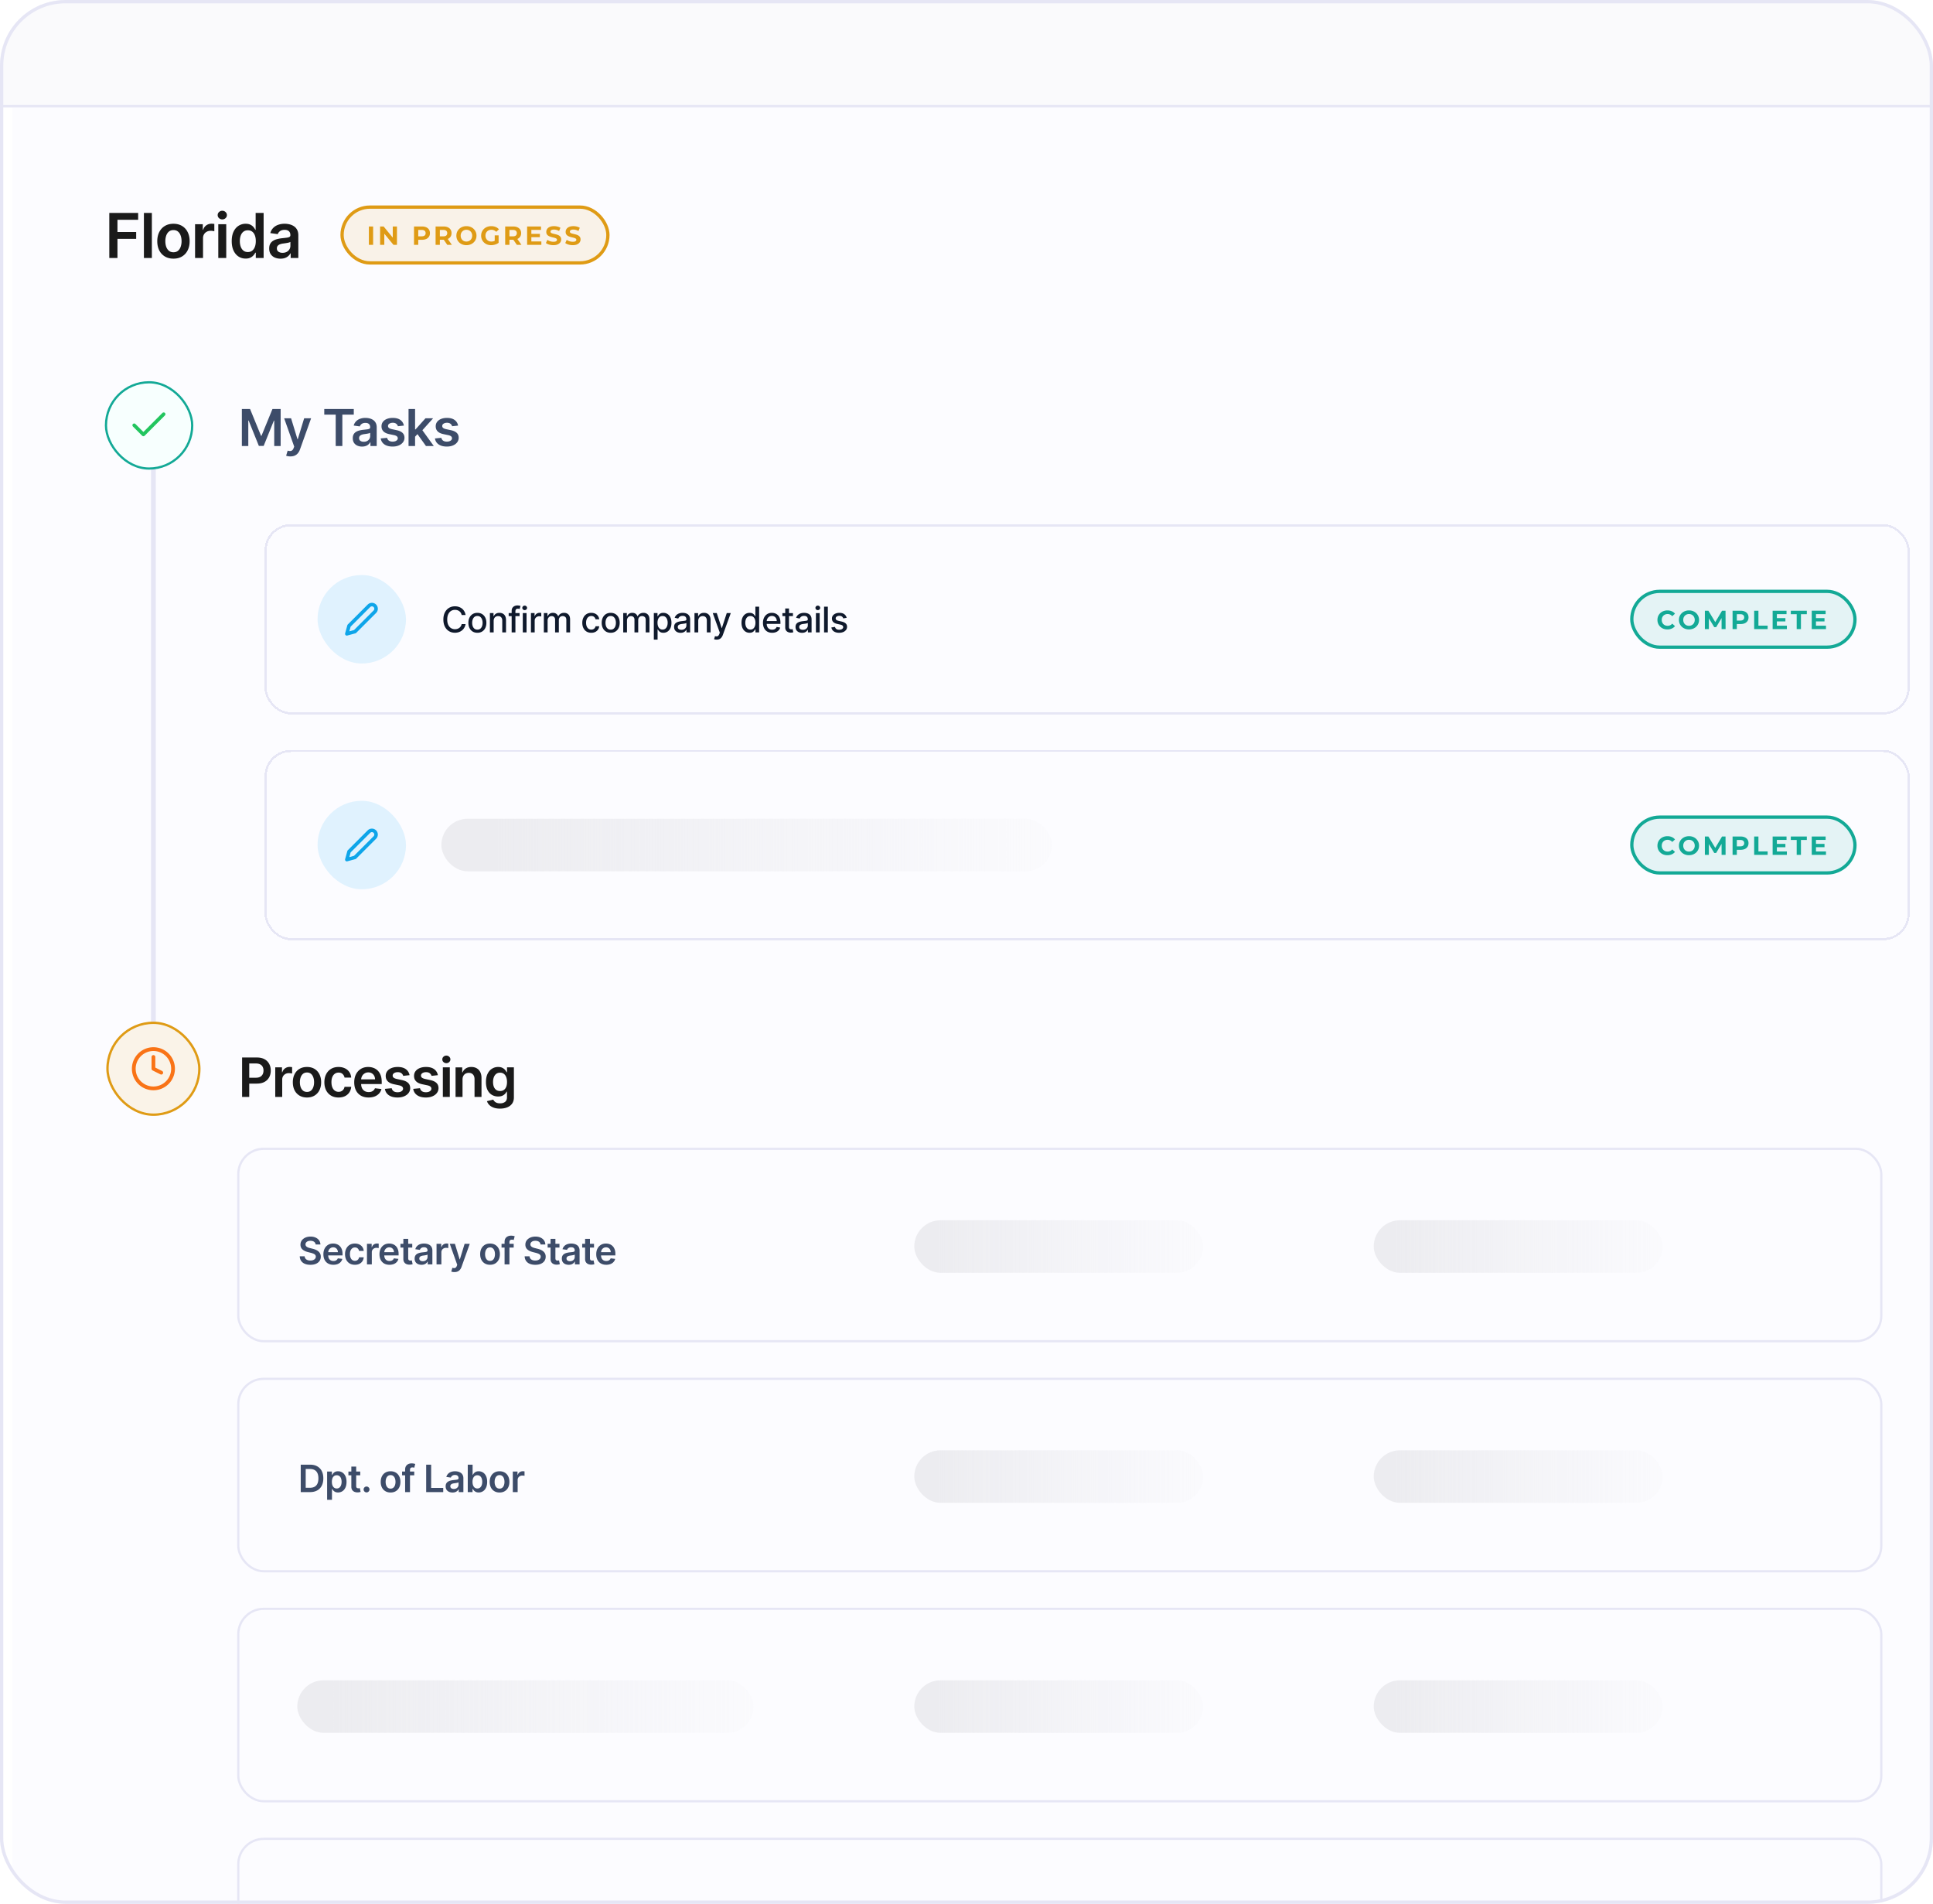 <svg xmlns="http://www.w3.org/2000/svg" width="589" height="580" fill="none"><g clip-path="url(#a)"><rect width="589" height="580" fill="#FAFAFC" rx="20"/><g clip-path="url(#b)"><path fill="#F8FAFC" d="M-48 32H985.6v646H-48z"/><g clip-path="url(#c)"><path fill="#FCFCFF" d="M-48 32H985.6v826.162H-48z"/><path fill="#3D4C69" d="M73.697 124.604h2.499l3.346 8.167h.132l3.346-8.167h2.498v11.271H83.56v-7.743h-.104l-3.115 7.71h-1.464l-3.115-7.727h-.105v7.76h-1.959v-11.271Zm14.79 14.441c-.27 0-.522-.022-.753-.066a2.768 2.768 0 0 1-.545-.143l.462-1.552c.29.084.549.125.776.121a.95.95 0 0 0 .6-.215c.176-.135.325-.363.446-.682l.17-.457-3.065-8.629h2.113l1.948 6.384h.089l1.953-6.384H94.8l-3.385 9.477a3.798 3.798 0 0 1-.627 1.15 2.54 2.54 0 0 1-.957.737c-.375.173-.822.259-1.343.259Zm10.32-12.729v-1.712h8.992v1.712h-3.483v9.559h-2.025v-9.559h-3.484Zm11.516 9.73a3.52 3.52 0 0 1-1.447-.287 2.353 2.353 0 0 1-1.013-.858c-.246-.378-.369-.844-.369-1.398 0-.477.088-.871.264-1.183.176-.312.417-.562.721-.749a3.639 3.639 0 0 1 1.029-.423 8.402 8.402 0 0 1 1.195-.215 42.66 42.66 0 0 0 1.205-.138c.308-.044.532-.11.671-.198.143-.091.215-.233.215-.423v-.034c0-.414-.123-.735-.369-.963-.246-.227-.6-.341-1.062-.341-.488 0-.875.107-1.161.319a1.593 1.593 0 0 0-.573.754l-1.86-.264c.147-.513.389-.943.727-1.288.337-.348.75-.609 1.238-.781a4.738 4.738 0 0 1 1.618-.264c.407 0 .813.047 1.216.143.404.095.773.253 1.106.473.334.217.602.512.804.886.205.374.308.842.308 1.404v5.657h-1.915v-1.161h-.066a2.423 2.423 0 0 1-.512.66 2.46 2.46 0 0 1-.82.49c-.326.121-.71.182-1.15.182Zm.517-1.464c.4 0 .747-.079 1.04-.237.294-.161.52-.374.677-.638a1.62 1.62 0 0 0 .242-.864v-.996a.934.934 0 0 1-.319.143 4.557 4.557 0 0 1-.495.115c-.184.033-.365.063-.545.088l-.468.066a3.556 3.556 0 0 0-.798.198c-.234.092-.42.221-.556.386-.135.161-.203.37-.203.627 0 .367.134.644.402.831.267.187.609.281 1.023.281Zm12.226-4.926-1.816.198a1.444 1.444 0 0 0-.27-.517 1.335 1.335 0 0 0-.506-.391 1.845 1.845 0 0 0-.781-.148c-.415 0-.764.09-1.046.269-.279.18-.416.413-.413.699a.732.732 0 0 0 .27.6c.187.154.495.281.924.38l1.442.308c.8.172 1.395.446 1.783.82.393.374.591.864.595 1.469a2.302 2.302 0 0 1-.468 1.409c-.305.404-.728.719-1.271.947-.543.227-1.167.341-1.871.341-1.035 0-1.868-.216-2.499-.649-.631-.437-1.007-1.044-1.128-1.822l1.943-.187c.088.382.275.67.561.864.286.194.658.292 1.117.292.473 0 .853-.098 1.139-.292.29-.194.435-.435.435-.721a.752.752 0 0 0-.281-.6c-.183-.158-.469-.279-.858-.363l-1.442-.303c-.811-.168-1.411-.453-1.8-.853-.389-.403-.581-.913-.577-1.53-.004-.521.137-.972.423-1.354.29-.385.692-.682 1.206-.891.517-.213 1.113-.319 1.788-.319.991 0 1.77.211 2.339.633.572.422.926.992 1.062 1.711Zm3.236 3.566-.005-2.405h.319l3.038-3.395h2.328l-3.737 4.16h-.413l-1.53 1.64Zm-1.816 2.653v-11.271h1.992v11.271h-1.992Zm5.306 0-2.752-3.847 1.343-1.403 3.791 5.25h-2.382Zm9.794-6.219-1.816.198a1.457 1.457 0 0 0-.269-.517 1.346 1.346 0 0 0-.507-.391 1.845 1.845 0 0 0-.781-.148c-.415 0-.763.09-1.046.269-.279.18-.416.413-.413.699a.735.735 0 0 0 .27.6c.187.154.495.281.925.38l1.442.308c.799.172 1.394.446 1.783.82.392.374.59.864.594 1.469a2.302 2.302 0 0 1-.468 1.409c-.304.404-.728.719-1.271.947-.543.227-1.167.341-1.871.341-1.035 0-1.868-.216-2.499-.649-.631-.437-1.007-1.044-1.128-1.822l1.943-.187c.088.382.275.67.561.864.286.194.659.292 1.117.292.474 0 .853-.098 1.139-.292.29-.194.435-.435.435-.721a.751.751 0 0 0-.28-.6c-.184-.158-.47-.279-.859-.363l-1.442-.303c-.811-.168-1.411-.453-1.799-.853-.389-.403-.582-.913-.578-1.53-.004-.521.137-.972.423-1.354.29-.385.692-.682 1.206-.891.517-.213 1.113-.319 1.788-.319.991 0 1.771.211 2.339.633.573.422.927.992 1.062 1.711Z"/><g filter="url(#d)"><rect width="501.31" height="58" x="72.585" y="151.656" fill="#FCFCFF" rx="8.086" shape-rendering="crispEdges"/><rect width="500.636" height="57.326" x="72.922" y="151.993" stroke="#E6E6F5" stroke-width=".674" rx="7.749" shape-rendering="crispEdges"/><rect width="26.952" height="26.952" x="88.757" y="167.18" fill="#E0F2FE" rx="13.476"/><g clip-path="url(#e)"><path stroke="#0EA5E9" stroke-linecap="round" stroke-linejoin="round" stroke-width="1.078" d="M104.423 176.56a1.275 1.275 0 0 1 .898-.372 1.247 1.247 0 0 1 .898.372 1.275 1.275 0 0 1 .373.898 1.266 1.266 0 0 1-.373.898l-6.064 6.065-2.47.673.673-2.47 6.065-6.064Z"/></g><path fill="#0F192C" d="M133.863 179.365h-1.194a1.827 1.827 0 0 0-.716-1.167 1.962 1.962 0 0 0-.609-.307 2.405 2.405 0 0 0-.708-.103c-.452 0-.856.114-1.214.341-.354.227-.635.56-.842.999-.204.439-.306.975-.306 1.608 0 .638.102 1.177.306 1.616.207.439.489.77.846.995.357.225.759.337 1.206.337.248 0 .482-.033.705-.1.224-.069.427-.169.608-.302.181-.133.335-.295.46-.486a1.85 1.85 0 0 0 .264-.667l1.194.004c-.064.386-.187.74-.371 1.065a2.94 2.94 0 0 1-.701.834 3.176 3.176 0 0 1-.972.54 3.587 3.587 0 0 1-1.195.191c-.678 0-1.283-.16-1.814-.482-.531-.324-.95-.787-1.256-1.39-.304-.602-.456-1.32-.456-2.155 0-.837.154-1.556.46-2.155.306-.603.725-1.065 1.256-1.386.53-.325 1.134-.487 1.81-.487.416 0 .804.06 1.164.18.363.118.688.291.977.521.288.227.527.505.715.835.189.326.317.7.383 1.121Zm3.599 5.41c-.551 0-1.033-.126-1.443-.379a2.562 2.562 0 0 1-.958-1.061c-.227-.454-.34-.985-.34-1.592 0-.61.113-1.144.34-1.6a2.56 2.56 0 0 1 .958-1.065c.41-.252.892-.379 1.443-.379s1.032.127 1.443.379c.411.253.73.608.957 1.065.227.456.341.99.341 1.6 0 .607-.114 1.138-.341 1.592a2.553 2.553 0 0 1-.957 1.061c-.411.253-.892.379-1.443.379Zm.004-.961c.357 0 .653-.094.888-.283.235-.189.408-.441.521-.755.114-.313.172-.659.172-1.037 0-.375-.058-.72-.172-1.034a1.695 1.695 0 0 0-.521-.762c-.235-.191-.531-.287-.888-.287-.36 0-.659.096-.896.287-.235.192-.41.446-.525.762a3.06 3.06 0 0 0-.168 1.034c0 .378.056.724.168 1.037.115.314.29.566.525.755.237.189.536.283.896.283Zm4.957-2.649v3.491h-1.144v-5.88h1.098v.957h.073c.135-.311.347-.562.636-.75.291-.189.657-.284 1.098-.284.401 0 .752.084 1.053.253.301.166.535.413.701.743.166.329.249.736.249 1.221v3.74h-1.145v-3.602c0-.427-.111-.76-.333-1-.222-.242-.527-.363-.915-.363-.266 0-.502.057-.708.172a1.236 1.236 0 0 0-.487.505c-.117.22-.176.485-.176.797Zm7.895-2.389v.919h-3.323v-.919h3.323Zm-2.412 5.88v-6.562c0-.367.081-.672.242-.915a1.47 1.47 0 0 1 .639-.547c.265-.123.554-.184.865-.184.23 0 .426.019.59.058.163.035.284.068.363.099l-.268.927a3.743 3.743 0 0 0-.206-.054 1.185 1.185 0 0 0-.307-.035c-.278 0-.477.069-.597.207-.117.138-.176.337-.176.597v6.409h-1.145Zm3.391 0v-5.88h1.145v5.88h-1.145Zm.578-6.788a.727.727 0 0 1-.513-.199.647.647 0 0 1-.21-.482c0-.189.07-.35.21-.482a.717.717 0 0 1 .513-.203c.199 0 .369.067.509.203a.632.632 0 0 1 .215.482.642.642 0 0 1-.215.482.712.712 0 0 1-.509.199Zm1.905 6.788v-5.88h1.106v.934h.061c.108-.317.296-.565.567-.747.273-.183.582-.275.927-.275a4.925 4.925 0 0 1 .486.027v1.094a2.443 2.443 0 0 0-.245-.042 2.33 2.33 0 0 0-.353-.026c-.27 0-.511.057-.723.172a1.281 1.281 0 0 0-.682 1.152v3.591h-1.144Zm3.935 0v-5.88h1.099v.957h.073c.122-.324.323-.577.601-.758.278-.184.611-.276.999-.276.393 0 .722.092.988.276.268.184.466.436.593.758h.061c.141-.314.364-.564.67-.75.307-.189.672-.284 1.095-.284.534 0 .969.167 1.306.502.339.334.509.838.509 1.512v3.943h-1.145v-3.836c0-.398-.108-.686-.325-.865a1.182 1.182 0 0 0-.777-.268c-.373 0-.663.115-.869.345-.207.227-.31.519-.31.876v3.748h-1.141v-3.909c0-.319-.1-.575-.299-.769-.199-.194-.458-.291-.777-.291-.217 0-.417.057-.601.172a1.266 1.266 0 0 0-.44.471 1.44 1.44 0 0 0-.165.701v3.625h-1.145Zm14.454.119c-.569 0-1.059-.129-1.47-.387a2.564 2.564 0 0 1-.942-1.076c-.219-.456-.329-.98-.329-1.569 0-.597.112-1.124.337-1.581.224-.46.541-.818.949-1.076.409-.258.89-.387 1.444-.387.446 0 .844.083 1.194.249.35.163.632.393.846.689.217.296.346.642.387 1.038h-1.114a1.34 1.34 0 0 0-.421-.712c-.217-.199-.508-.299-.873-.299a1.42 1.42 0 0 0-.839.253 1.628 1.628 0 0 0-.555.712c-.133.306-.199.668-.199 1.087 0 .429.065.799.195 1.11.13.312.314.553.552.724.24.171.522.256.846.256.217 0 .413-.039.589-.118.179-.082.328-.198.448-.349a1.31 1.31 0 0 0 .257-.543h1.114a2.126 2.126 0 0 1-1.202 1.722c-.345.171-.749.257-1.214.257Zm5.915 0c-.552 0-1.033-.126-1.444-.379a2.567 2.567 0 0 1-.957-1.061c-.227-.454-.34-.985-.34-1.592 0-.61.113-1.144.34-1.6.228-.457.547-.812.957-1.065.411-.252.892-.379 1.444-.379.551 0 1.032.127 1.443.379.411.253.73.608.957 1.065.227.456.341.99.341 1.6 0 .607-.114 1.138-.341 1.592a2.553 2.553 0 0 1-.957 1.061c-.411.253-.892.379-1.443.379Zm.004-.961c.357 0 .653-.094.888-.283.235-.189.408-.441.52-.755.115-.313.173-.659.173-1.037 0-.375-.058-.72-.173-1.034a1.685 1.685 0 0 0-.52-.762c-.235-.191-.531-.287-.888-.287-.36 0-.659.096-.896.287-.235.192-.41.446-.525.762a3.06 3.06 0 0 0-.168 1.034c0 .378.056.724.168 1.037.115.314.29.566.525.755.237.189.536.283.896.283Zm3.813.842v-5.88h1.098v.957h.073c.123-.324.323-.577.601-.758.278-.184.611-.276.999-.276.393 0 .723.092.988.276.268.184.466.436.593.758h.062c.14-.314.363-.564.67-.75.306-.189.671-.284 1.095-.284.533 0 .968.167 1.305.502.34.334.509.838.509 1.512v3.943h-1.144v-3.836c0-.398-.109-.686-.326-.865a1.182 1.182 0 0 0-.777-.268c-.373 0-.662.115-.869.345-.207.227-.31.519-.31.876v3.748h-1.141v-3.909c0-.319-.1-.575-.299-.769-.199-.194-.458-.291-.777-.291-.217 0-.417.057-.601.172a1.266 1.266 0 0 0-.44.471 1.44 1.44 0 0 0-.165.701v3.625h-1.144Zm9.325 2.205v-8.085h1.118v.953h.096c.066-.122.162-.264.287-.425.125-.161.299-.301.521-.421.222-.123.515-.184.88-.184.475 0 .899.12 1.271.36.373.24.665.586.877 1.038.214.451.322.995.322 1.631 0 .635-.106 1.18-.318 1.634-.212.452-.503.8-.873 1.045-.37.243-.792.364-1.267.364-.357 0-.65-.06-.877-.18a1.655 1.655 0 0 1-.528-.421 3.181 3.181 0 0 1-.295-.429h-.069v3.12h-1.145Zm1.122-5.145c0 .413.06.776.18 1.087.12.312.294.555.521.732.227.173.505.26.834.26.342 0 .628-.091.858-.272.23-.184.403-.433.521-.747.12-.313.179-.667.179-1.06a2.91 2.91 0 0 0-.176-1.045 1.59 1.59 0 0 0-.52-.731c-.23-.179-.517-.268-.862-.268-.331 0-.612.085-.842.256-.227.171-.399.41-.517.716a2.996 2.996 0 0 0-.176 1.072Zm7.041 3.07c-.372 0-.709-.068-1.01-.206a1.711 1.711 0 0 1-.716-.609c-.174-.265-.261-.591-.261-.976 0-.332.064-.605.192-.82.127-.214.3-.384.517-.509.217-.125.459-.219.727-.283.268-.064.541-.112.819-.146l.858-.099c.219-.028.379-.073.478-.134.1-.061.15-.161.15-.299v-.026c0-.335-.095-.594-.284-.778-.186-.183-.464-.275-.834-.275-.385 0-.689.085-.911.256a1.37 1.37 0 0 0-.456.563l-1.076-.245c.128-.357.314-.646.559-.865.248-.222.532-.383.854-.483a3.34 3.34 0 0 1 1.015-.153c.234 0 .483.028.746.084.266.054.513.154.743.299.232.146.422.354.57.624.148.268.222.616.222 1.045v3.905h-1.118v-.804h-.046a1.632 1.632 0 0 1-.333.437 1.778 1.778 0 0 1-.57.356 2.22 2.22 0 0 1-.835.141Zm.249-.918c.317 0 .587-.063.812-.188.227-.125.399-.288.517-.49.12-.204.18-.422.18-.655v-.758a.598.598 0 0 1-.238.115 3.613 3.613 0 0 1-.394.088c-.148.023-.292.045-.433.065l-.352.046a2.802 2.802 0 0 0-.609.142 1.043 1.043 0 0 0-.436.287c-.107.122-.161.286-.161.49 0 .283.105.498.314.643.209.143.476.215.8.215Zm5.121-2.703v3.491h-1.145v-5.88h1.099v.957h.072a1.68 1.68 0 0 1 .636-.75c.291-.189.657-.284 1.099-.284.4 0 .751.084 1.052.253.302.166.535.413.701.743.166.329.249.736.249 1.221v3.74h-1.145v-3.602c0-.427-.111-.76-.333-1-.222-.242-.527-.363-.915-.363-.265 0-.501.057-.708.172a1.24 1.24 0 0 0-.486.505c-.118.22-.176.485-.176.797Zm5.609 5.696a2.39 2.39 0 0 1-.467-.042 1.428 1.428 0 0 1-.314-.084l.276-.938c.209.056.395.081.559.073a.67.67 0 0 0 .432-.184c.128-.115.24-.302.337-.563l.142-.39-2.152-5.957h1.225l1.49 4.563h.061l1.489-4.563h1.229l-2.423 6.665a2.694 2.694 0 0 1-.429.777 1.679 1.679 0 0 1-.62.483c-.24.107-.519.16-.835.16Zm10.033-2.09c-.475 0-.898-.121-1.271-.364-.37-.245-.661-.593-.873-1.045-.209-.454-.314-.999-.314-1.634 0-.636.106-1.18.318-1.631.214-.452.508-.798.88-1.038a2.29 2.29 0 0 1 1.268-.36c.365 0 .658.061.88.184.225.12.398.26.521.421.125.161.222.303.291.425h.069v-2.913h1.144v7.84h-1.118v-.915h-.095a3.073 3.073 0 0 1-.299.429 1.655 1.655 0 0 1-.528.421c-.225.12-.516.18-.873.18Zm.253-.976c.329 0 .607-.087.834-.26.23-.177.403-.42.521-.732.12-.311.18-.674.18-1.087 0-.408-.059-.766-.176-1.072a1.582 1.582 0 0 0-.517-.716c-.227-.171-.508-.256-.842-.256-.345 0-.632.089-.862.268a1.634 1.634 0 0 0-.52.731 2.978 2.978 0 0 0-.173 1.045c0 .393.059.747.176 1.06.118.314.291.563.521.747.232.181.518.272.858.272Zm6.626.98c-.579 0-1.078-.124-1.496-.371a2.523 2.523 0 0 1-.965-1.053c-.225-.455-.337-.987-.337-1.597 0-.602.112-1.133.337-1.592.227-.46.543-.818.949-1.076.409-.258.886-.387 1.432-.387.332 0 .653.055.965.165.311.11.591.282.838.517.248.234.443.539.586.915.143.372.214.825.214 1.359v.406h-4.674v-.858h3.553c0-.301-.062-.568-.184-.8a1.39 1.39 0 0 0-.517-.555 1.436 1.436 0 0 0-.773-.203c-.322 0-.603.079-.843.237-.237.156-.421.36-.551.613-.127.25-.191.522-.191.815v.67c0 .393.069.728.206 1.003.141.276.336.486.586.632.25.143.543.214.877.214.217 0 .415-.03.593-.092a1.23 1.23 0 0 0 .762-.746l1.084.195a1.973 1.973 0 0 1-.467.839 2.272 2.272 0 0 1-.839.555c-.334.13-.716.195-1.145.195Zm6.336-5.999v.919h-3.212v-.919h3.212Zm-2.35-1.409h1.144v5.563c0 .222.034.389.1.501a.52.52 0 0 0 .256.226c.108.038.224.057.349.057.092 0 .172-.006.241-.019l.161-.03.207.945a2.269 2.269 0 0 1-.743.123 2.02 2.02 0 0 1-.842-.161 1.44 1.44 0 0 1-.632-.521c-.161-.234-.241-.529-.241-.884v-5.8Zm5.126 7.419c-.373 0-.71-.068-1.011-.206a1.711 1.711 0 0 1-.716-.609c-.173-.265-.26-.591-.26-.976 0-.332.064-.605.191-.82.128-.214.3-.384.517-.509.217-.125.459-.219.727-.283.268-.064.542-.112.82-.146l.857-.099c.22-.028.379-.073.479-.134.099-.061.149-.161.149-.299v-.026c0-.335-.094-.594-.283-.778-.186-.183-.465-.275-.835-.275-.385 0-.689.085-.911.256a1.375 1.375 0 0 0-.455.563l-1.076-.245c.127-.357.314-.646.559-.865.247-.222.532-.383.853-.483a3.34 3.34 0 0 1 1.015-.153c.235 0 .484.028.746.084.266.054.513.154.743.299.232.146.423.354.571.624.148.268.222.616.222 1.045v3.905h-1.118v-.804h-.046a1.632 1.632 0 0 1-.333.437 1.772 1.772 0 0 1-.571.356c-.232.094-.51.141-.834.141Zm.249-.918c.316 0 .587-.063.811-.188.227-.125.4-.288.517-.49.12-.204.18-.422.18-.655v-.758a.6.6 0 0 1-.237.115 3.634 3.634 0 0 1-.395.088c-.148.023-.292.045-.432.065l-.353.046a2.793 2.793 0 0 0-.608.142 1.047 1.047 0 0 0-.437.287c-.107.122-.16.286-.16.49 0 .283.104.498.313.643.21.143.476.215.801.215Zm3.975.788v-5.88h1.145v5.88h-1.145Zm.578-6.788a.727.727 0 0 1-.513-.199.647.647 0 0 1-.21-.482c0-.189.07-.35.21-.482a.717.717 0 0 1 .513-.203c.199 0 .369.067.509.203a.632.632 0 0 1 .215.482.642.642 0 0 1-.215.482.712.712 0 0 1-.509.199Zm3.049-1.052v7.84h-1.144v-7.84h1.144Zm5.745 3.395-1.038.184a1.225 1.225 0 0 0-.206-.379 1.025 1.025 0 0 0-.376-.295 1.366 1.366 0 0 0-.593-.114c-.324 0-.595.072-.812.218-.217.143-.325.328-.325.555 0 .196.073.355.218.475.146.12.38.218.705.294l.934.215c.541.125.944.318 1.21.578.265.26.398.598.398 1.014 0 .353-.102.667-.307.942a1.994 1.994 0 0 1-.846.643c-.36.156-.777.234-1.252.234-.658 0-1.195-.14-1.611-.421-.416-.283-.672-.685-.766-1.206l1.106-.169c.069.289.211.507.425.655.215.146.494.218.839.218.375 0 .675-.078.899-.233.225-.158.337-.351.337-.578a.604.604 0 0 0-.206-.464c-.136-.125-.344-.219-.624-.283l-.996-.218c-.549-.125-.954-.324-1.217-.597-.261-.273-.391-.619-.391-1.038 0-.347.097-.651.291-.911.194-.26.462-.463.804-.609a2.937 2.937 0 0 1 1.176-.222c.635 0 1.135.138 1.5.414.365.273.606.639.724 1.098Z"/><rect width="68" height="17" x="489.224" y="172.156" fill="#13A996" fill-opacity=".1" rx="8.5"/><rect width="68" height="17" x="489.224" y="172.156" stroke="#13A996" rx="8.5"/><path fill="#13A996" d="M500.068 183.752c-.432 0-.835-.069-1.208-.208a2.856 2.856 0 0 1-1.6-1.528 2.944 2.944 0 0 1-.224-1.16c0-.421.075-.808.224-1.16.155-.352.368-.658.64-.92.277-.261.6-.461.968-.6a3.288 3.288 0 0 1 1.208-.216c.485 0 .923.086 1.312.256.395.166.725.411.992.736l-.832.768a1.908 1.908 0 0 0-.64-.488 1.762 1.762 0 0 0-.768-.168c-.261 0-.501.043-.72.128a1.639 1.639 0 0 0-.568.368c-.16.16-.285.35-.376.568a1.998 1.998 0 0 0-.128.728c0 .267.043.51.128.728.091.219.216.408.376.568.16.16.349.283.568.368.219.086.459.128.72.128.277 0 .533-.053.768-.16a1.95 1.95 0 0 0 .64-.504l.832.768a2.58 2.58 0 0 1-.992.744 3.248 3.248 0 0 1-1.32.256Zm6.59 0c-.443 0-.853-.072-1.232-.216a2.948 2.948 0 0 1-.976-.608 2.856 2.856 0 0 1-.64-.92 2.925 2.925 0 0 1-.224-1.152c0-.416.075-.8.224-1.152.155-.352.371-.658.648-.92.277-.261.603-.464.976-.608a3.35 3.35 0 0 1 1.216-.216c.443 0 .848.072 1.216.216a2.879 2.879 0 0 1 1.616 1.528c.155.347.232.731.232 1.152 0 .416-.077.803-.232 1.16a2.803 2.803 0 0 1-.648.92 2.94 2.94 0 0 1-.968.6 3.288 3.288 0 0 1-1.208.216Zm-.008-1.104c.251 0 .48-.042.688-.128a1.648 1.648 0 0 0 .928-.936c.091-.218.136-.461.136-.728a1.88 1.88 0 0 0-.136-.728 1.634 1.634 0 0 0-.368-.568 1.582 1.582 0 0 0-.552-.368 1.861 1.861 0 0 0-.696-.128c-.251 0-.483.043-.696.128a1.68 1.68 0 0 0-.552.368c-.16.16-.285.35-.376.568a1.998 1.998 0 0 0-.128.728c0 .262.043.504.128.728.091.219.213.408.368.568.16.16.347.283.56.368.213.086.445.128.696.128Zm4.838 1.008v-5.6h1.072l2.384 3.952h-.568l2.344-3.952h1.064l.016 5.6h-1.216l-.008-3.736h.224l-1.872 3.144h-.584l-1.912-3.144h.272v3.736h-1.216Zm8.441 0v-5.6h2.424c.501 0 .933.083 1.296.248.362.16.642.392.84.696.197.304.296.667.296 1.088 0 .416-.099.776-.296 1.08a1.928 1.928 0 0 1-.84.704c-.363.16-.795.24-1.296.24h-1.704l.576-.584v2.128h-1.296Zm1.296-1.984-.576-.616h1.632c.4 0 .698-.085.896-.256.197-.17.296-.408.296-.712 0-.309-.099-.549-.296-.72-.198-.17-.496-.256-.896-.256h-1.632l.576-.616v3.176Zm5.285 1.984v-5.6h1.296v4.544h2.808v1.056h-4.104Zm6.82-3.344h2.696v1.008h-2.696v-1.008Zm.096 2.304h3.048v1.04h-4.336v-5.6h4.232v1.04h-2.944v3.52Zm6.039 1.04v-4.544h-1.792v-1.056h4.88v1.056h-1.792v4.544h-1.296Zm5.778-3.344h2.696v1.008h-2.696v-1.008Zm.096 2.304h3.048v1.04h-4.336v-5.6h4.232v1.04h-2.944v3.52Z"/></g><g filter="url(#f)"><rect width="501.31" height="58" x="72.585" y="220.438" fill="#FCFCFF" rx="8.086" shape-rendering="crispEdges"/><rect width="500.636" height="57.326" x="72.922" y="220.774" stroke="#E6E6F5" stroke-width=".674" rx="7.749" shape-rendering="crispEdges"/><rect width="26.952" height="26.952" x="88.757" y="235.961" fill="#E0F2FE" rx="13.476"/><g clip-path="url(#g)"><path stroke="#0EA5E9" stroke-linecap="round" stroke-linejoin="round" stroke-width="1.078" d="M104.423 245.341a1.275 1.275 0 0 1 .898-.372 1.275 1.275 0 0 1 1.174 1.756 1.269 1.269 0 0 1-.276.413l-6.064 6.064-2.47.674.673-2.471 6.065-6.064Z"/></g><rect width="186" height="16" x="126.49" y="241.438" fill="url(#h)" rx="8"/><rect width="68" height="17" x="489.224" y="240.938" fill="#13A996" fill-opacity=".1" rx="8.5"/><rect width="68" height="17" x="489.224" y="240.938" stroke="#13A996" rx="8.5"/><path fill="#13A996" d="M500.068 252.534c-.432 0-.835-.07-1.208-.209a2.856 2.856 0 0 1-1.6-1.528 2.944 2.944 0 0 1-.224-1.16c0-.421.075-.808.224-1.16.155-.352.368-.658.64-.92.277-.261.6-.461.968-.6a3.288 3.288 0 0 1 1.208-.216c.485 0 .923.086 1.312.256.395.166.725.411.992.737l-.832.767a1.908 1.908 0 0 0-.64-.488 1.762 1.762 0 0 0-.768-.168c-.261 0-.501.043-.72.128a1.639 1.639 0 0 0-.568.368c-.16.16-.285.35-.376.568a1.998 1.998 0 0 0-.128.728c0 .267.043.51.128.728.091.219.216.408.376.568.16.16.349.283.568.368.219.086.459.128.72.128.277 0 .533-.053.768-.16a1.95 1.95 0 0 0 .64-.504l.832.768a2.58 2.58 0 0 1-.992.744 3.248 3.248 0 0 1-1.32.257Zm6.59 0c-.443 0-.853-.073-1.232-.217a2.948 2.948 0 0 1-.976-.608 2.856 2.856 0 0 1-.64-.92 2.925 2.925 0 0 1-.224-1.152c0-.416.075-.8.224-1.152.155-.352.371-.658.648-.92.277-.261.603-.464.976-.608a3.35 3.35 0 0 1 1.216-.216c.443 0 .848.072 1.216.216a2.879 2.879 0 0 1 1.616 1.528c.155.347.232.731.232 1.152 0 .416-.077.803-.232 1.16a2.803 2.803 0 0 1-.648.92 2.94 2.94 0 0 1-.968.6 3.289 3.289 0 0 1-1.208.217Zm-.008-1.105c.251 0 .48-.042.688-.128a1.648 1.648 0 0 0 .928-.936c.091-.218.136-.461.136-.728a1.88 1.88 0 0 0-.136-.728 1.634 1.634 0 0 0-.368-.568 1.582 1.582 0 0 0-.552-.368 1.861 1.861 0 0 0-.696-.128c-.251 0-.483.043-.696.128a1.68 1.68 0 0 0-.552.368c-.16.16-.285.35-.376.568a1.998 1.998 0 0 0-.128.728c0 .262.043.504.128.728.091.219.213.408.368.568.16.16.347.283.56.368.213.086.445.128.696.128Zm4.838 1.009v-5.601h1.072l2.384 3.952h-.568l2.344-3.952h1.064l.016 5.601h-1.216l-.008-3.737h.224l-1.872 3.144h-.584l-1.912-3.144h.272v3.737h-1.216Zm8.441 0v-5.601h2.424c.501 0 .933.083 1.296.248.362.16.642.392.84.696.197.304.296.667.296 1.088 0 .416-.099.776-.296 1.08a1.928 1.928 0 0 1-.84.704c-.363.16-.795.24-1.296.24h-1.704l.576-.584v2.129h-1.296Zm1.296-1.985-.576-.616h1.632c.4 0 .698-.085.896-.256.197-.17.296-.408.296-.712 0-.309-.099-.549-.296-.72-.198-.17-.496-.256-.896-.256h-1.632l.576-.616v3.176Zm5.285 1.985v-5.601h1.296v4.545h2.808v1.056h-4.104Zm6.82-3.345h2.696v1.008h-2.696v-1.008Zm.096 2.304h3.048v1.041h-4.336v-5.601h4.232v1.04h-2.944v3.52Zm6.039 1.041v-4.545h-1.792v-1.056h4.88v1.056h-1.792v4.545h-1.296Zm5.778-3.345h2.696v1.008h-2.696v-1.008Zm.096 2.304h3.048v1.041h-4.336v-5.601h4.232v1.04h-2.944v3.52Z"/></g><path fill="#1A1A1A" d="M73.77 334.172v-12.007h4.502c.922 0 1.696.172 2.322.516a3.435 3.435 0 0 1 1.424 1.419c.325.598.487 1.278.487 2.04 0 .77-.162 1.454-.487 2.052a3.477 3.477 0 0 1-1.436 1.413c-.633.34-1.413.51-2.34.51H75.26v-1.788h2.69c.54 0 .982-.094 1.326-.281a1.78 1.78 0 0 0 .762-.774c.168-.329.252-.706.252-1.132a2.41 2.41 0 0 0-.252-1.125 1.712 1.712 0 0 0-.768-.757c-.344-.183-.788-.275-1.331-.275h-1.993v10.189H73.77Zm10.1 0v-9.005h2.057v1.501h.094c.164-.52.446-.921.844-1.202a2.326 2.326 0 0 1 1.378-.428c.117 0 .248.006.393.018.148.007.272.021.37.041v1.952a2.22 2.22 0 0 0-.429-.082 3.845 3.845 0 0 0-.557-.041c-.387 0-.734.084-1.043.252a1.845 1.845 0 0 0-.721.686 1.932 1.932 0 0 0-.264 1.014v5.294H83.87Zm9.671.176c-.879 0-1.641-.194-2.286-.581a3.94 3.94 0 0 1-1.5-1.624c-.352-.695-.528-1.508-.528-2.438 0-.931.176-1.745.527-2.445.356-.7.856-1.243 1.501-1.63.645-.387 1.407-.58 2.287-.58.879 0 1.641.193 2.286.58.645.387 1.143.93 1.495 1.63.356.7.533 1.514.533 2.445 0 .93-.177 1.743-.533 2.438a3.902 3.902 0 0 1-1.495 1.624c-.645.387-1.407.581-2.287.581Zm.012-1.7c.477 0 .876-.131 1.196-.393.32-.266.56-.622.715-1.067.16-.446.24-.942.24-1.489 0-.551-.08-1.05-.24-1.495-.156-.45-.394-.807-.715-1.073-.32-.266-.719-.399-1.196-.399-.488 0-.895.133-1.22.399-.32.266-.56.623-.72 1.073a4.49 4.49 0 0 0-.235 1.495c0 .547.078 1.043.235 1.489.16.445.4.801.72 1.067.325.262.732.393 1.22.393Zm9.602 1.7c-.899 0-1.671-.198-2.316-.592a3.955 3.955 0 0 1-1.483-1.636c-.344-.7-.516-1.505-.516-2.415 0-.915.176-1.722.528-2.422a3.941 3.941 0 0 1 1.489-1.641c.645-.395 1.407-.592 2.286-.592.731 0 1.378.135 1.941.404a3.318 3.318 0 0 1 1.354 1.132c.336.484.527 1.051.574 1.7h-2.028a1.946 1.946 0 0 0-.586-1.085c-.305-.293-.714-.439-1.226-.439-.433 0-.814.117-1.143.351-.328.231-.584.563-.768.997-.18.434-.269.954-.269 1.559 0 .614.089 1.142.269 1.583.18.438.432.776.757 1.015.328.234.713.351 1.154.351.313 0 .593-.058.839-.176.25-.121.459-.295.627-.521.168-.227.283-.503.346-.827h2.028a3.529 3.529 0 0 1-.562 1.694 3.329 3.329 0 0 1-1.325 1.149c-.559.274-1.216.411-1.97.411Zm9.156 0c-.903 0-1.683-.188-2.339-.563a3.815 3.815 0 0 1-1.507-1.606c-.352-.696-.528-1.515-.528-2.457 0-.926.176-1.739.528-2.439a3.995 3.995 0 0 1 1.489-1.641c.637-.395 1.386-.592 2.245-.592.555 0 1.079.09 1.572.269.496.176.934.45 1.313.821.383.372.684.844.903 1.419.219.571.328 1.251.328 2.04v.651h-7.381v-1.431h5.347a2.28 2.28 0 0 0-.264-1.084 1.908 1.908 0 0 0-.721-.756 2.026 2.026 0 0 0-1.067-.276c-.434 0-.815.106-1.143.317-.329.207-.585.48-.768.82-.18.336-.272.706-.276 1.108v1.249c0 .524.096.973.287 1.348.192.372.46.657.804.856.343.196.746.294 1.207.294.309 0 .588-.043.839-.129.25-.09.467-.221.65-.393.184-.172.323-.385.417-.639l1.981.223a3.082 3.082 0 0 1-.715 1.371 3.492 3.492 0 0 1-1.337.903c-.543.211-1.165.317-1.864.317Zm12.486-6.801-1.935.211a1.559 1.559 0 0 0-.287-.551 1.425 1.425 0 0 0-.539-.416c-.227-.106-.505-.158-.833-.158-.442 0-.813.095-1.114.287-.297.191-.443.44-.439.744a.776.776 0 0 0 .287.639c.199.165.527.299.985.405l1.536.328c.852.184 1.485.475 1.899.874.418.398.629.92.633 1.565a2.451 2.451 0 0 1-.498 1.501c-.324.43-.776.766-1.354 1.008-.579.243-1.243.364-1.994.364-1.102 0-1.989-.231-2.661-.692-.672-.465-1.073-1.112-1.202-1.941l2.07-.199c.093.407.293.713.598.921.304.207.701.31 1.19.31.504 0 .908-.103 1.213-.31.309-.208.463-.464.463-.768a.798.798 0 0 0-.299-.639c-.195-.169-.5-.297-.914-.387l-1.536-.323c-.864-.18-1.503-.482-1.917-.909-.415-.429-.62-.973-.616-1.629-.004-.555.147-1.036.452-1.442.308-.411.736-.727 1.283-.95.552-.227 1.187-.34 1.906-.34 1.055 0 1.886.225 2.491.674.61.449.987 1.057 1.132 1.823Zm8.63 0-1.935.211a1.559 1.559 0 0 0-.287-.551 1.421 1.421 0 0 0-.54-.416c-.226-.106-.504-.158-.832-.158-.442 0-.813.095-1.114.287-.297.191-.444.44-.44.744a.777.777 0 0 0 .288.639c.199.165.527.299.985.405l1.536.328c.852.184 1.485.475 1.899.874.418.398.629.92.633 1.565a2.451 2.451 0 0 1-.498 1.501c-.325.43-.776.766-1.354 1.008-.579.243-1.243.364-1.994.364-1.102 0-1.989-.231-2.661-.692-.672-.465-1.073-1.112-1.202-1.941l2.069-.199c.094.407.294.713.598.921.305.207.702.31 1.19.31.505 0 .909-.103 1.214-.31.309-.208.463-.464.463-.768a.798.798 0 0 0-.299-.639c-.195-.169-.5-.297-.914-.387l-1.536-.323c-.864-.18-1.503-.482-1.917-.909-.415-.429-.62-.973-.616-1.629-.004-.555.147-1.036.451-1.442.309-.411.737-.727 1.284-.95.551-.227 1.187-.34 1.906-.34 1.055 0 1.885.225 2.491.674.61.449.987 1.057 1.132 1.823Zm1.512 6.625v-9.005h2.123v9.005h-2.123Zm1.067-10.283c-.336 0-.625-.111-.867-.334a1.075 1.075 0 0 1-.364-.815c0-.321.121-.592.364-.815.242-.227.531-.34.867-.34.34 0 .63.113.868.34.242.223.364.494.364.815 0 .317-.122.588-.364.815a1.224 1.224 0 0 1-.868.334Zm4.93 5.007v5.276h-2.123v-9.005h2.029v1.53h.105c.207-.504.538-.905.991-1.202.457-.297 1.022-.445 1.694-.445.622 0 1.163.133 1.624.398.465.266.825.651 1.079 1.155.258.505.385 1.116.381 1.835v5.734h-2.122v-5.405c0-.602-.157-1.073-.469-1.413-.309-.34-.737-.51-1.284-.51-.371 0-.702.082-.991.246-.285.16-.51.393-.674.698-.16.304-.24.674-.24 1.108Zm11.423 8.84c-.762 0-1.417-.103-1.964-.31-.547-.204-.987-.477-1.319-.821a2.846 2.846 0 0 1-.692-1.143l1.911-.464c.086.176.211.35.376.522.164.176.385.321.662.434.281.117.635.176 1.061.176.602 0 1.1-.147 1.495-.44.395-.289.592-.766.592-1.43v-1.706h-.105a3.04 3.04 0 0 1-.481.674 2.448 2.448 0 0 1-.827.58c-.34.157-.768.235-1.284.235a3.691 3.691 0 0 1-1.881-.487c-.559-.328-1.005-.817-1.337-1.465-.328-.653-.493-1.47-.493-2.451 0-.989.165-1.823.493-2.503.332-.684.78-1.202 1.342-1.554a3.458 3.458 0 0 1 1.882-.533c.528 0 .962.09 1.302.269.344.176.617.389.821.639.203.247.357.479.463.698h.117v-1.489h2.093v9.151c0 .77-.184 1.407-.551 1.912-.368.504-.87.881-1.507 1.131-.637.25-1.36.375-2.169.375Zm.018-5.358c.449 0 .832-.109 1.149-.328.316-.219.557-.534.721-.944.164-.411.246-.903.246-1.478 0-.566-.082-1.063-.246-1.489-.161-.426-.399-.756-.716-.99-.312-.239-.697-.358-1.154-.358-.473 0-.868.123-1.185.369-.316.247-.555.585-.715 1.015-.16.426-.24.91-.24 1.453 0 .551.08 1.034.24 1.448.164.411.405.731.721.962.321.227.713.34 1.179.34Z"/><rect width="500.636" height="58.621" x="72.608" y="349.978" fill="#FCFCFF" rx="7.749"/><rect width="500.636" height="58.621" x="72.608" y="349.978" stroke="#E6E6F5" stroke-width=".674" rx="7.749"/><path fill="#3D4C69" d="M96.175 379.131a1.115 1.115 0 0 0-.481-.832c-.28-.198-.645-.297-1.093-.297-.316 0-.586.047-.812.142a1.202 1.202 0 0 0-.518.388.94.94 0 0 0-.065 1.011c.081.128.192.237.33.326.139.087.293.161.461.221.169.059.339.11.51.151l.783.195c.315.074.618.173.91.298.293.125.555.283.787.473.233.19.418.42.554.689.136.269.204.585.204.946 0 .49-.125.921-.375 1.293-.25.37-.612.66-1.085.869-.47.207-1.04.31-1.709.31-.65 0-1.214-.101-1.692-.302a2.52 2.52 0 0 1-1.118-.881c-.266-.386-.41-.856-.432-1.411h1.489c.021.291.111.533.269.726.157.193.363.337.616.432.255.096.54.143.856.143.329 0 .617-.049.865-.147.25-.1.445-.239.587-.416.141-.179.213-.388.216-.628a.798.798 0 0 0-.192-.538 1.405 1.405 0 0 0-.526-.359 5.045 5.045 0 0 0-.783-.261l-.95-.245c-.688-.176-1.232-.444-1.631-.803-.397-.362-.596-.842-.596-1.44 0-.492.133-.923.4-1.293.27-.369.635-.656 1.097-.86.462-.207.986-.31 1.57-.31.593 0 1.112.103 1.558.31.449.204.8.488 1.056.852.256.362.388.778.396 1.248h-1.456Zm5.412 6.179c-.628 0-1.171-.131-1.628-.392a2.647 2.647 0 0 1-1.048-1.117c-.244-.484-.367-1.054-.367-1.709 0-.644.123-1.21.367-1.696.248-.49.593-.871 1.036-1.142.443-.275.964-.412 1.562-.412.386 0 .751.062 1.093.187.345.123.65.313.914.571.266.259.475.588.628.987.152.397.228.87.228 1.419v.453h-5.135v-.995h3.72a1.584 1.584 0 0 0-.184-.754 1.33 1.33 0 0 0-.501-.527 1.418 1.418 0 0 0-.742-.191 1.44 1.44 0 0 0-.796.22 1.517 1.517 0 0 0-.534.571 1.649 1.649 0 0 0-.192.771v.868c0 .365.067.677.2.938.133.259.32.457.559.596.239.136.519.204.84.204.215 0 .409-.03.583-.09.174-.062.325-.154.453-.273.128-.12.224-.268.289-.445l1.379.155a2.146 2.146 0 0 1-.498.955 2.437 2.437 0 0 1-.929.628c-.378.146-.811.22-1.297.22Zm6.551 0c-.625 0-1.162-.137-1.611-.412a2.753 2.753 0 0 1-1.032-1.138c-.239-.487-.358-1.047-.358-1.68 0-.636.122-1.198.367-1.684.244-.49.59-.871 1.036-1.142.448-.275.978-.412 1.59-.412.508 0 .958.093 1.35.281.394.185.708.447.942.787.234.337.367.732.4 1.183h-1.411a1.35 1.35 0 0 0-.408-.755c-.212-.203-.496-.305-.853-.305-.301 0-.566.081-.795.244a1.575 1.575 0 0 0-.534.694c-.125.301-.188.663-.188 1.084 0 .427.063.794.188 1.102.125.304.3.539.526.705.228.163.496.245.803.245.218 0 .412-.041.584-.123.174-.084.319-.205.436-.363.117-.157.197-.349.241-.575h1.411a2.464 2.464 0 0 1-.392 1.179c-.225.34-.533.606-.922.799-.388.191-.845.286-1.37.286Zm3.681-.122v-6.265h1.431v1.044h.065c.115-.361.31-.64.588-.836.28-.198.599-.297.958-.297.082 0 .173.004.273.012.104.005.189.015.257.028v1.358a1.67 1.67 0 0 0-.298-.057 2.734 2.734 0 0 0-.387-.028c-.269 0-.511.058-.726.175a1.287 1.287 0 0 0-.685 1.183v3.683h-1.476Zm6.853.122c-.628 0-1.17-.131-1.627-.392a2.643 2.643 0 0 1-1.048-1.117c-.245-.484-.367-1.054-.367-1.709 0-.644.122-1.21.367-1.696.247-.49.592-.871 1.036-1.142.443-.275.963-.412 1.561-.412.387 0 .751.062 1.093.187.346.123.65.313.914.571.266.259.476.588.628.987.152.397.228.87.228 1.419v.453h-5.134v-.995h3.719a1.583 1.583 0 0 0-.183-.754 1.34 1.34 0 0 0-.502-.527 1.415 1.415 0 0 0-.742-.191c-.302 0-.567.073-.795.22a1.512 1.512 0 0 0-.535.571 1.636 1.636 0 0 0-.191.771v.868c0 .365.066.677.2.938.133.259.319.457.558.596.24.136.52.204.84.204.215 0 .41-.03.584-.09.174-.062.324-.154.452-.273.128-.12.225-.268.29-.445l1.378.155a2.154 2.154 0 0 1-.497.955 2.433 2.433 0 0 1-.93.628 3.58 3.58 0 0 1-1.297.22Zm6.947-6.387v1.142h-3.601v-1.142h3.601Zm-2.712-1.501h1.476v5.881c0 .199.03.351.09.457a.486.486 0 0 0 .245.212c.1.038.212.057.334.057a1.5 1.5 0 0 0 .253-.02c.079-.014.139-.026.18-.037l.248 1.154a3.156 3.156 0 0 1-.338.09 2.709 2.709 0 0 1-.53.057 2.416 2.416 0 0 1-1-.167 1.554 1.554 0 0 1-.705-.579c-.171-.261-.256-.587-.253-.979v-6.126Zm5.534 7.892c-.397 0-.754-.071-1.072-.212a1.748 1.748 0 0 1-.751-.636c-.182-.28-.273-.626-.273-1.036 0-.354.065-.646.196-.877.13-.231.308-.416.534-.555.226-.138.48-.243.763-.314.285-.073.58-.126.885-.159.367-.038.664-.072.893-.102.228-.032.394-.081.497-.147.106-.068.159-.172.159-.314v-.024c0-.307-.091-.545-.273-.714-.182-.168-.445-.253-.787-.253-.362 0-.649.079-.861.237a1.18 1.18 0 0 0-.424.559l-1.378-.196c.109-.381.288-.699.538-.954.25-.259.556-.452.918-.58.361-.13.761-.195 1.199-.195.302 0 .602.035.901.106.299.07.572.187.82.35.247.161.446.38.595.657.152.277.229.624.229 1.04v4.193h-1.42v-.861h-.049a1.784 1.784 0 0 1-.987.852c-.242.09-.526.135-.852.135Zm.383-1.085c.297 0 .554-.058.771-.175.218-.12.385-.278.502-.473.12-.196.179-.41.179-.641v-.738a.682.682 0 0 1-.236.106 3.39 3.39 0 0 1-.367.086c-.136.024-.271.046-.404.065l-.347.049a2.58 2.58 0 0 0-.591.147.988.988 0 0 0-.412.285.697.697 0 0 0-.151.465c0 .272.099.477.298.616.198.139.451.208.758.208Zm4.194.959v-6.265h1.431v1.044h.065c.115-.361.31-.64.588-.836.28-.198.599-.297.958-.297.082 0 .173.004.273.012.104.005.189.015.257.028v1.358a1.655 1.655 0 0 0-.297-.057 2.758 2.758 0 0 0-.388-.028c-.269 0-.511.058-.726.175a1.277 1.277 0 0 0-.501.477 1.34 1.34 0 0 0-.184.706v3.683h-1.476Zm5.446 2.349c-.201 0-.387-.017-.559-.049a2.124 2.124 0 0 1-.403-.106l.342-1.15c.215.062.407.092.575.089a.698.698 0 0 0 .445-.159c.13-.1.24-.269.33-.505l.127-.339-2.272-6.395h1.566l1.444 4.731h.065l1.448-4.731h1.57l-2.508 7.023a2.804 2.804 0 0 1-.465.852c-.193.24-.43.422-.71.547-.277.128-.609.192-.995.192Zm10.85-2.227c-.612 0-1.142-.135-1.591-.404a2.75 2.75 0 0 1-1.044-1.13c-.244-.484-.367-1.049-.367-1.696s.123-1.214.367-1.701a2.754 2.754 0 0 1 1.044-1.134c.449-.269.979-.403 1.591-.403s1.142.134 1.59.403c.449.27.796.648 1.04 1.134.248.487.372 1.054.372 1.701s-.124 1.212-.372 1.696a2.707 2.707 0 0 1-1.04 1.13c-.448.269-.978.404-1.59.404Zm.008-1.183c.332 0 .609-.091.832-.273.223-.185.389-.432.498-.742a3.06 3.06 0 0 0 .167-1.036c0-.384-.056-.73-.167-1.04a1.649 1.649 0 0 0-.498-.747c-.223-.184-.5-.277-.832-.277-.34 0-.623.093-.848.277a1.68 1.68 0 0 0-.502.747c-.109.31-.163.656-.163 1.04 0 .38.054.726.163 1.036.112.31.279.557.502.742.225.182.508.273.848.273Zm7.204-5.204v1.142h-3.703v-1.142h3.703Zm-2.777 6.265v-6.856c0-.422.087-.772.261-1.052.177-.28.413-.49.71-.628.296-.139.625-.208.986-.208.256 0 .483.02.682.061.198.041.345.077.44.11l-.294 1.142a2.513 2.513 0 0 0-.236-.057 1.412 1.412 0 0 0-.318-.033c-.275 0-.469.067-.583.2-.112.13-.168.318-.168.563v6.758h-1.48Zm10.956-6.057a1.116 1.116 0 0 0-.481-.832c-.28-.198-.645-.297-1.093-.297-.316 0-.586.047-.812.142a1.203 1.203 0 0 0-.518.388.933.933 0 0 0-.183.558c0 .174.039.325.118.453.081.128.191.237.33.326.139.087.292.161.461.221.169.059.338.11.51.151l.783.195c.315.074.618.173.909.298.294.125.556.283.787.473.234.19.419.42.555.689.136.269.204.585.204.946 0 .49-.125.921-.375 1.293-.25.37-.612.66-1.085.869-.47.207-1.04.31-1.709.31-.65 0-1.214-.101-1.692-.302a2.52 2.52 0 0 1-1.118-.881c-.266-.386-.41-.856-.432-1.411h1.488c.022.291.112.533.27.726.157.193.363.337.615.432.256.096.541.143.857.143.329 0 .617-.049.864-.147.251-.1.446-.239.588-.416.141-.179.213-.388.216-.628a.8.8 0 0 0-.192-.538 1.4 1.4 0 0 0-.526-.359 5.048 5.048 0 0 0-.783-.261l-.95-.245c-.688-.176-1.232-.444-1.631-.803-.397-.362-.596-.842-.596-1.44 0-.492.133-.923.4-1.293a2.647 2.647 0 0 1 1.097-.86c.462-.207.985-.31 1.57-.31.593 0 1.112.103 1.558.31.448.204.801.488 1.056.852.256.362.388.778.396 1.248h-1.456Zm5.766-.208v1.142h-3.601v-1.142h3.601Zm-2.712-1.501h1.477v5.881c0 .199.029.351.089.457a.486.486 0 0 0 .245.212.94.94 0 0 0 .334.057 1.5 1.5 0 0 0 .253-.02c.079-.014.139-.026.18-.037l.248 1.154a3.091 3.091 0 0 1-.338.09 2.709 2.709 0 0 1-.53.057 2.409 2.409 0 0 1-.999-.167 1.552 1.552 0 0 1-.706-.579c-.171-.261-.256-.587-.253-.979v-6.126Zm5.534 7.892c-.397 0-.754-.071-1.072-.212a1.748 1.748 0 0 1-.751-.636c-.182-.28-.273-.626-.273-1.036 0-.354.065-.646.196-.877.13-.231.308-.416.534-.555.226-.138.48-.243.763-.314.285-.073.58-.126.885-.159.367-.038.664-.072.893-.102.228-.032.394-.081.497-.147.106-.068.159-.172.159-.314v-.024c0-.307-.091-.545-.273-.714-.182-.168-.444-.253-.787-.253-.362 0-.648.079-.86.237-.21.158-.351.344-.425.559l-1.378-.196c.109-.381.288-.699.538-.954.25-.259.556-.452.918-.58.361-.13.761-.195 1.199-.195.302 0 .602.035.901.106.299.07.572.187.82.35.247.161.446.38.595.657.153.277.229.624.229 1.04v4.193h-1.42v-.861h-.048a1.808 1.808 0 0 1-.987.852c-.242.09-.526.135-.853.135Zm.384-1.085a1.6 1.6 0 0 0 .77-.175c.218-.12.385-.278.502-.473.12-.196.179-.41.179-.641v-.738a.682.682 0 0 1-.236.106 3.39 3.39 0 0 1-.367.086c-.136.024-.271.046-.404.065l-.347.049a2.58 2.58 0 0 0-.591.147.988.988 0 0 0-.412.285.703.703 0 0 0-.151.465c0 .272.1.477.298.616.199.139.451.208.759.208Zm7.321-5.306v1.142h-3.601v-1.142h3.601Zm-2.712-1.501h1.476v5.881c0 .199.03.351.09.457a.482.482 0 0 0 .245.212c.1.038.212.057.334.057.092 0 .177-.007.253-.02a2.19 2.19 0 0 0 .179-.037l.249 1.154a3.223 3.223 0 0 1-.338.09 2.71 2.71 0 0 1-.531.057 2.414 2.414 0 0 1-.999-.167 1.554 1.554 0 0 1-.705-.579c-.172-.261-.256-.587-.253-.979v-6.126Zm6.437 7.888c-.628 0-1.17-.131-1.627-.392a2.65 2.65 0 0 1-1.048-1.117c-.245-.484-.367-1.054-.367-1.709 0-.644.122-1.21.367-1.696.247-.49.593-.871 1.036-1.142.443-.275.964-.412 1.562-.412.386 0 .75.062 1.093.187.345.123.65.313.913.571.267.259.476.588.628.987.153.397.229.87.229 1.419v.453h-5.135v-.995h3.72a1.584 1.584 0 0 0-.184-.754 1.34 1.34 0 0 0-.502-.527 1.415 1.415 0 0 0-.742-.191c-.302 0-.567.073-.795.22a1.51 1.51 0 0 0-.534.571 1.649 1.649 0 0 0-.192.771v.868c0 .365.067.677.2.938.133.259.319.457.559.596.239.136.519.204.84.204.214 0 .409-.03.583-.09.174-.062.325-.154.453-.273.127-.12.224-.268.289-.445l1.379.155a2.146 2.146 0 0 1-.498.955 2.433 2.433 0 0 1-.93.628 3.58 3.58 0 0 1-1.297.22Z"/><rect width="88" height="16" x="278.585" y="371.75" fill="url(#i)" rx="8"/><rect width="88" height="16" x="418.585" y="371.75" fill="url(#j)" rx="8"/><rect width="500.636" height="58.621" x="72.608" y="420.056" fill="#FCFCFF" rx="7.749"/><rect width="500.636" height="58.621" x="72.608" y="420.056" stroke="#E6E6F5" stroke-width=".674" rx="7.749"/><path fill="#3D4C69" d="M94.466 454.562h-2.83v-8.352h2.887c.83 0 1.542.167 2.137.502a3.357 3.357 0 0 1 1.379 1.431c.32.623.481 1.368.481 2.235 0 .87-.162 1.618-.485 2.243a3.355 3.355 0 0 1-1.391 1.44c-.604.334-1.33.501-2.178.501Zm-1.317-1.309h1.244c.582 0 1.067-.106 1.456-.318a2.04 2.04 0 0 0 .876-.958c.196-.427.294-.96.294-1.599s-.098-1.169-.294-1.59a2.007 2.007 0 0 0-.868-.951c-.38-.212-.854-.318-1.42-.318H93.15v5.734Zm6.528 3.659v-8.614h1.452v1.036h.085c.077-.152.184-.314.323-.485.138-.174.326-.322.562-.445.237-.125.539-.187.906-.187.484 0 .92.123 1.309.371.391.245.701.607.93 1.089.231.478.346 1.066.346 1.762 0 .687-.112 1.272-.338 1.753-.226.481-.533.848-.922 1.101-.388.253-.829.38-1.321.38-.359 0-.657-.06-.893-.18a1.81 1.81 0 0 1-.571-.432 2.777 2.777 0 0 1-.331-.485h-.061v3.336h-1.476Zm1.448-5.482c0 .405.057.76.171 1.065.117.304.284.542.502.714.22.168.486.252.799.252.326 0 .6-.087.82-.261a1.6 1.6 0 0 0 .497-.722c.115-.307.172-.656.172-1.048a2.97 2.97 0 0 0-.168-1.036 1.554 1.554 0 0 0-.497-.709c-.22-.171-.495-.257-.824-.257-.315 0-.583.083-.803.249a1.523 1.523 0 0 0-.502.697 3.032 3.032 0 0 0-.167 1.056Zm8.642-3.132v1.142h-3.601v-1.142h3.601Zm-2.712-1.501h1.477v5.881c0 .199.03.351.089.457a.49.49 0 0 0 .245.212.942.942 0 0 0 .335.057c.092 0 .176-.007.252-.02.079-.014.139-.026.18-.037l.249 1.154a3.186 3.186 0 0 1-.339.09 2.709 2.709 0 0 1-.53.057 2.409 2.409 0 0 1-.999-.167 1.552 1.552 0 0 1-.706-.579c-.171-.261-.255-.587-.253-.979v-6.126Zm4.641 7.855a.875.875 0 0 1-.636-.261.843.843 0 0 1-.261-.636.833.833 0 0 1 .261-.628.875.875 0 0 1 .636-.261c.24 0 .448.087.624.261a.857.857 0 0 1 .143 1.081.942.942 0 0 1-.326.326.847.847 0 0 1-.441.118Zm7.314.033c-.611 0-1.142-.135-1.59-.404a2.736 2.736 0 0 1-1.044-1.13c-.245-.484-.367-1.049-.367-1.696s.122-1.214.367-1.701a2.74 2.74 0 0 1 1.044-1.134c.448-.269.979-.403 1.59-.403.612 0 1.142.134 1.591.403.448.27.795.648 1.04 1.134.247.487.371 1.054.371 1.701s-.124 1.212-.371 1.696a2.72 2.72 0 0 1-1.04 1.13c-.449.269-.979.404-1.591.404Zm.008-1.183c.332 0 .609-.091.832-.273.223-.185.389-.432.498-.742a3.06 3.06 0 0 0 .167-1.036c0-.384-.056-.73-.167-1.04a1.649 1.649 0 0 0-.498-.747c-.223-.184-.5-.277-.832-.277-.339 0-.622.093-.848.277a1.67 1.67 0 0 0-.501.747c-.109.31-.164.656-.164 1.04 0 .38.055.726.164 1.036.111.31.278.557.501.742.226.182.509.273.848.273Zm7.205-5.204v1.142h-3.704v-1.142h3.704Zm-2.778 6.264v-6.855c0-.422.087-.772.261-1.052.177-.28.413-.49.71-.628.296-.139.625-.208.987-.208.255 0 .482.02.681.061.198.041.345.077.44.11l-.293 1.142a2.624 2.624 0 0 0-.237-.057 1.412 1.412 0 0 0-.318-.033c-.275 0-.469.067-.583.2-.112.13-.167.318-.167.563v6.757h-1.481Zm6.417 0v-8.352h1.513v7.084h3.679v1.268h-5.192Zm8.027.127c-.397 0-.755-.071-1.073-.212a1.751 1.751 0 0 1-.75-.636c-.182-.28-.273-.626-.273-1.036 0-.354.065-.646.195-.877.131-.231.309-.416.535-.555a2.72 2.72 0 0 1 .762-.314 6.34 6.34 0 0 1 .885-.159c.367-.038.665-.072.893-.102.229-.032.395-.081.498-.147.106-.068.159-.172.159-.314v-.024c0-.307-.091-.545-.273-.714-.182-.168-.445-.253-.787-.253-.362 0-.649.079-.861.237a1.174 1.174 0 0 0-.424.559l-1.378-.196c.108-.381.288-.699.538-.954.25-.259.556-.452.917-.58.362-.13.762-.195 1.199-.195.302 0 .603.035.902.106.299.07.572.187.82.35.247.161.445.38.595.657.152.277.228.624.228 1.04v4.192h-1.419v-.86h-.049c-.09.174-.216.337-.379.489-.161.15-.363.271-.608.363-.242.09-.526.135-.852.135Zm.383-1.085c.297 0 .554-.058.771-.175.218-.12.385-.278.502-.473.119-.196.179-.41.179-.641v-.738a.682.682 0 0 1-.236.106 3.411 3.411 0 0 1-.368.086c-.135.024-.27.046-.403.065l-.347.049a2.58 2.58 0 0 0-.591.147.981.981 0 0 0-.412.285.697.697 0 0 0-.151.465c0 .272.099.477.298.616.198.139.451.208.758.208Zm4.259.958v-8.352h1.476v3.124h.061c.076-.152.184-.314.322-.485a1.73 1.73 0 0 1 .563-.445c.237-.125.539-.187.906-.187.484 0 .92.123 1.309.371.391.245.701.607.93 1.089.231.478.346 1.066.346 1.762 0 .687-.113 1.272-.338 1.753-.226.481-.533.848-.922 1.101a2.37 2.37 0 0 1-1.321.38c-.359 0-.657-.06-.893-.18a1.81 1.81 0 0 1-.571-.432 2.777 2.777 0 0 1-.331-.485h-.085v.986h-1.452Zm1.448-3.132c0 .405.057.76.171 1.065.117.304.284.542.501.714.221.168.487.252.8.252.326 0 .599-.087.82-.261a1.6 1.6 0 0 0 .497-.722c.114-.307.171-.656.171-1.048a2.97 2.97 0 0 0-.167-1.036 1.554 1.554 0 0 0-.497-.709c-.221-.171-.495-.257-.824-.257-.316 0-.583.083-.804.249-.22.166-.387.398-.501.697a3.009 3.009 0 0 0-.167 1.056Zm8.237 3.255c-.611 0-1.141-.135-1.59-.404a2.736 2.736 0 0 1-1.044-1.13c-.245-.484-.367-1.049-.367-1.696s.122-1.214.367-1.701a2.74 2.74 0 0 1 1.044-1.134c.449-.269.979-.403 1.59-.403.612 0 1.142.134 1.591.403.449.27.795.648 1.04 1.134.247.487.371 1.054.371 1.701s-.124 1.212-.371 1.696a2.714 2.714 0 0 1-1.04 1.13c-.449.269-.979.404-1.591.404Zm.009-1.183c.331 0 .609-.091.832-.273.223-.185.388-.432.497-.742.112-.31.167-.656.167-1.036 0-.384-.055-.73-.167-1.04a1.647 1.647 0 0 0-.497-.747c-.223-.184-.501-.277-.832-.277-.34 0-.623.093-.849.277a1.67 1.67 0 0 0-.501.747c-.109.31-.163.656-.163 1.04 0 .38.054.726.163 1.036.111.31.278.557.501.742.226.182.509.273.849.273Zm4.031 1.06v-6.264h1.431v1.044h.066a1.56 1.56 0 0 1 .587-.836c.28-.198.599-.297.958-.297.082 0 .173.004.273.012.104.005.189.015.257.028v1.358a1.655 1.655 0 0 0-.297-.057 2.758 2.758 0 0 0-.388-.028c-.269 0-.511.058-.726.175a1.277 1.277 0 0 0-.501.477 1.34 1.34 0 0 0-.184.706v3.682h-1.476Z"/><rect width="88" height="16" x="278.585" y="441.828" fill="url(#k)" rx="8"/><rect width="88" height="16" x="418.585" y="441.828" fill="url(#l)" rx="8"/><rect width="500.636" height="58.621" x="72.608" y="490.126" fill="#FCFCFF" rx="7.749"/><rect width="500.636" height="58.621" x="72.608" y="490.126" stroke="#E6E6F5" stroke-width=".674" rx="7.749"/><rect width="139" height="16" x="90.585" y="511.898" fill="url(#m)" rx="8"/><rect width="88" height="16" x="278.585" y="511.898" fill="url(#n)" rx="8"/><rect width="88" height="16" x="418.585" y="511.898" fill="url(#o)" rx="8"/><rect width="500.636" height="58.621" x="72.608" y="560.204" fill="#FCFCFF" rx="7.749"/><rect width="500.636" height="58.621" x="72.608" y="560.204" stroke="#E6E6F5" stroke-width=".674" rx="7.749"/><path fill="#E6E6F5" d="M46.03 129.641h1.436v195.236H46.03z"/><rect width="27.993" height="27.993" x="32.749" y="311.593" fill="#FAF3E8" rx="13.997"/><rect width="27.993" height="27.993" x="32.749" y="311.593" stroke="#DF9B15" stroke-width=".718" rx="13.997"/><g stroke="#F97316" stroke-linecap="round" stroke-linejoin="round" stroke-width="1.148" clip-path="url(#p)"><path d="M46.748 331.572a5.981 5.981 0 1 0 0-11.963 5.981 5.981 0 0 0 0 11.963Z"/><path d="M46.748 322v3.589l2.392 1.196"/></g><rect width="26.278" height="26.278" x="32.291" y="116.462" fill="#F7FFFE" rx="13.139"/><rect width="26.278" height="26.278" x="32.291" y="116.462" stroke="#13A996" stroke-width=".674" rx="13.139"/><path stroke="#22C55E" stroke-linecap="round" stroke-linejoin="round" stroke-width="1.078" d="m49.871 126.18-6.176 6.176-2.808-2.807"/><path fill="#1A1A1A" d="M33.306 78.594V64.873h8.79v2.083h-6.304v3.725h5.701v2.084h-5.701v5.829h-2.486Zm12.968-13.721v13.72H43.85v-13.72h2.425Zm6.579 13.922c-1.005 0-1.876-.221-2.613-.663a4.505 4.505 0 0 1-1.715-1.856c-.402-.795-.603-1.724-.603-2.787 0-1.064.2-1.995.603-2.794.406-.8.978-1.42 1.715-1.863.737-.442 1.608-.663 2.613-.663s1.876.221 2.613.663a4.451 4.451 0 0 1 1.708 1.863c.407.8.61 1.73.61 2.794 0 1.063-.203 1.992-.61 2.787a4.46 4.46 0 0 1-1.708 1.856c-.737.442-1.608.663-2.613.663Zm.013-1.943c.545 0 1-.15 1.367-.45.366-.303.639-.71.818-1.218a5.01 5.01 0 0 0 .274-1.702c0-.63-.091-1.2-.275-1.709-.178-.513-.45-.922-.817-1.226-.366-.303-.822-.455-1.367-.455-.558 0-1.023.152-1.393.455-.367.304-.641.713-.824 1.226a5.138 5.138 0 0 0-.268 1.709c0 .625.09 1.192.268 1.702.183.509.457.915.824 1.219.37.3.835.449 1.393.449Zm6.572 1.742V68.303h2.352v1.715h.107c.188-.594.51-1.052.965-1.373.46-.326.985-.49 1.574-.49.134 0 .284.007.45.02.169.01.31.025.421.047v2.232a2.557 2.557 0 0 0-.489-.094 4.496 4.496 0 0 0-.636-.047c-.443 0-.84.096-1.193.288a2.108 2.108 0 0 0-.824.784 2.209 2.209 0 0 0-.301 1.159v6.05h-2.426Zm7.076 0V68.303h2.425v10.29h-2.425Zm1.22-11.752c-.385 0-.715-.127-.992-.382a1.23 1.23 0 0 1-.415-.93c0-.367.138-.677.415-.932.277-.26.607-.389.992-.389.388 0 .719.13.991.389.277.255.416.565.416.931 0 .362-.139.672-.416.931a1.4 1.4 0 0 1-.991.382Zm7.114 11.933c-.808 0-1.532-.208-2.17-.623-.64-.416-1.144-1.019-1.515-1.81-.37-.79-.556-1.75-.556-2.88 0-1.144.188-2.109.563-2.895.38-.79.89-1.386 1.534-1.788a3.943 3.943 0 0 1 2.15-.61c.604 0 1.1.103 1.488.308.389.201.697.444.925.73.227.282.404.547.529.798h.1v-5.132h2.432v13.72h-2.385v-1.62h-.147c-.125.25-.306.515-.543.797a3 3 0 0 1-.938.71c-.388.196-.877.295-1.467.295Zm.677-1.99c.513 0 .951-.139 1.313-.416.362-.281.636-.672.824-1.172.188-.5.281-1.083.281-1.749 0-.665-.093-1.244-.281-1.735-.183-.491-.456-.873-.817-1.146-.358-.272-.798-.408-1.32-.408-.54 0-.992.14-1.354.422-.361.281-.634.67-.817 1.166-.183.495-.275 1.063-.275 1.701 0 .644.092 1.218.275 1.722.188.5.462.896.824 1.186.366.286.815.429 1.347.429ZM85.47 78.8c-.652 0-1.24-.116-1.762-.348a2.876 2.876 0 0 1-1.233-1.045c-.3-.46-.449-1.027-.449-1.702 0-.58.107-1.06.322-1.44a2.49 2.49 0 0 1 .877-.912c.371-.227.789-.4 1.253-.515.47-.12.954-.208 1.454-.262a57.773 57.773 0 0 0 1.467-.167c.376-.054.648-.134.818-.241.174-.112.261-.284.261-.516v-.04c0-.505-.15-.896-.449-1.173-.3-.277-.73-.415-1.293-.415-.594 0-1.065.13-1.413.388-.344.26-.577.565-.697.918l-2.265-.321c.179-.626.474-1.148.885-1.568.41-.424.913-.742 1.507-.951a5.766 5.766 0 0 1 1.97-.322c.496 0 .99.058 1.48.174.492.116.94.308 1.347.576.407.264.733.623.978 1.079.25.456.375 1.025.375 1.708v6.888h-2.331V77.18h-.08a2.962 2.962 0 0 1-.624.804 2.998 2.998 0 0 1-.998.596c-.397.148-.864.221-1.4.221Zm.63-1.782c.487 0 .909-.096 1.266-.288a2.13 2.13 0 0 0 .824-.777 1.98 1.98 0 0 0 .295-1.052V73.69c-.076.063-.206.121-.389.175-.178.053-.38.1-.603.14-.223.04-.444.076-.663.108l-.57.08a4.23 4.23 0 0 0-.971.241 1.614 1.614 0 0 0-.677.47c-.165.196-.248.45-.248.763 0 .447.163.784.49 1.012.326.227.74.341 1.246.341Z"/><rect width="81" height="17" x="104.233" y="63.094" fill="#DF9B15" fill-opacity=".1" rx="8.5"/><rect width="81" height="17" x="104.233" y="63.094" stroke="#DF9B15" rx="8.5"/><path fill="#DF9B15" d="M112.397 74.594v-5.6h1.296v5.6h-1.296Zm3.425 0v-5.6h1.072l3.304 4.032h-.52v-4.032h1.28v5.6h-1.064l-3.312-4.032h.52v4.032h-1.28Zm10.327 0v-5.6h2.424c.501 0 .933.082 1.296.248.363.16.643.392.84.696.197.304.296.666.296 1.088 0 .416-.099.776-.296 1.08a1.92 1.92 0 0 1-.84.704c-.363.16-.795.24-1.296.24h-1.704l.576-.584v2.128h-1.296Zm1.296-1.984-.576-.616h1.632c.4 0 .699-.086.896-.256.197-.17.296-.408.296-.712 0-.31-.099-.55-.296-.72-.197-.17-.496-.256-.896-.256h-1.632l.576-.616v3.176Zm5.285 1.984v-5.6h2.424c.502 0 .934.082 1.296.248.363.16.643.392.84.696.198.304.296.666.296 1.088 0 .416-.098.776-.296 1.08a1.888 1.888 0 0 1-.84.688c-.362.16-.794.24-1.296.24h-1.704l.576-.568v2.128h-1.296Zm3.56 0-1.4-2.032h1.384l1.416 2.032h-1.4Zm-2.264-1.984-.576-.608h1.632c.4 0 .699-.086.896-.256.198-.176.296-.416.296-.72 0-.31-.098-.55-.296-.72-.197-.17-.496-.256-.896-.256h-1.632l.576-.616v3.176Zm8.107 2.08c-.443 0-.853-.072-1.232-.216a2.958 2.958 0 0 1-.976-.608 2.86 2.86 0 0 1-.64-.92 2.925 2.925 0 0 1-.224-1.152c0-.416.075-.8.224-1.152.155-.352.371-.659.648-.92a2.96 2.96 0 0 1 .976-.608 3.35 3.35 0 0 1 1.216-.216c.443 0 .848.072 1.216.216a2.874 2.874 0 0 1 1.616 1.528c.155.346.232.73.232 1.152 0 .416-.077.802-.232 1.16a2.806 2.806 0 0 1-.648.92 2.94 2.94 0 0 1-.968.6 3.288 3.288 0 0 1-1.208.216Zm-.008-1.104c.251 0 .48-.043.688-.128a1.627 1.627 0 0 0 .928-.936 1.88 1.88 0 0 0 .136-.728c0-.267-.045-.51-.136-.728a1.628 1.628 0 0 0-.368-.568 1.574 1.574 0 0 0-.552-.368 1.855 1.855 0 0 0-.696-.128c-.251 0-.483.042-.696.128a1.67 1.67 0 0 0-.552.368c-.16.16-.285.35-.376.568a1.995 1.995 0 0 0-.128.728c0 .261.043.504.128.728.091.218.213.408.368.568.16.16.347.282.56.368.213.085.445.128.696.128Zm7.542 1.104c-.443 0-.851-.07-1.224-.208a2.974 2.974 0 0 1-.968-.608 2.86 2.86 0 0 1-.64-.92 2.946 2.946 0 0 1-.224-1.16c0-.422.075-.808.224-1.16a2.807 2.807 0 0 1 1.624-1.52 3.395 3.395 0 0 1 1.232-.216c.496 0 .941.082 1.336.248.4.165.736.405 1.008.72l-.832.768a1.983 1.983 0 0 0-.664-.472 1.908 1.908 0 0 0-.784-.16c-.272 0-.52.042-.744.128a1.697 1.697 0 0 0-.584.368c-.16.16-.285.35-.376.568a1.995 1.995 0 0 0-.128.728c0 .261.043.501.128.72.091.218.216.41.376.576.165.16.357.282.576.368.224.085.469.128.736.128.256 0 .504-.04.744-.12.245-.086.483-.227.712-.424l.736.936a3.37 3.37 0 0 1-1.064.528c-.4.122-.8.184-1.2.184Zm1.08-.88v-2.104h1.184v2.272l-1.184-.168Zm3.188.784v-5.6h2.424c.501 0 .933.082 1.296.248.363.16.643.392.84.696.197.304.296.666.296 1.088 0 .416-.099.776-.296 1.08a1.888 1.888 0 0 1-.84.688c-.363.16-.795.24-1.296.24h-1.704l.576-.568v2.128h-1.296Zm3.56 0-1.4-2.032h1.384l1.416 2.032h-1.4Zm-2.264-1.984-.576-.608h1.632c.4 0 .699-.086.896-.256.197-.176.296-.416.296-.72 0-.31-.099-.55-.296-.72-.197-.17-.496-.256-.896-.256h-1.632l.576-.616v3.176Zm6.579-1.36h2.696v1.008h-2.696V71.25Zm.096 2.304h3.048v1.04h-4.336v-5.6h4.232v1.04h-2.944v3.52Zm6.719 1.136a4.68 4.68 0 0 1-1.288-.176c-.411-.123-.741-.28-.992-.472l.44-.976a3.24 3.24 0 0 0 1.848.584c.256 0 .461-.024.616-.072a.753.753 0 0 0 .352-.216.475.475 0 0 0 .112-.312.412.412 0 0 0-.176-.352 1.338 1.338 0 0 0-.464-.216 6.96 6.96 0 0 0-.64-.16 9.131 9.131 0 0 1-.696-.192 2.971 2.971 0 0 1-.632-.288 1.456 1.456 0 0 1-.472-.464c-.117-.192-.176-.438-.176-.736 0-.32.085-.61.256-.872.176-.267.437-.478.784-.632.352-.16.792-.24 1.32-.24.352 0 .699.042 1.04.128.341.08.643.202.904.368l-.4.984a3.278 3.278 0 0 0-.784-.328 2.787 2.787 0 0 0-.768-.112c-.251 0-.456.03-.616.088a.71.71 0 0 0-.344.232.514.514 0 0 0-.104.32c0 .144.059.261.176.352.117.085.272.154.464.208.192.053.403.106.632.16.235.053.467.114.696.184.235.07.448.162.64.28.192.117.347.272.464.464.123.192.184.434.184.728 0 .314-.088.602-.264.864-.176.261-.44.472-.792.632-.347.16-.787.24-1.32.24Zm5.901 0a4.68 4.68 0 0 1-1.288-.176c-.41-.123-.741-.28-.992-.472l.44-.976a3.24 3.24 0 0 0 1.848.584c.256 0 .462-.024.616-.072a.747.747 0 0 0 .352-.216.475.475 0 0 0 .112-.312.41.41 0 0 0-.176-.352 1.338 1.338 0 0 0-.464-.216 6.96 6.96 0 0 0-.64-.16 9.131 9.131 0 0 1-.696-.192 2.971 2.971 0 0 1-.632-.288 1.456 1.456 0 0 1-.472-.464c-.117-.192-.176-.438-.176-.736 0-.32.086-.61.256-.872.176-.267.438-.478.784-.632.352-.16.792-.24 1.32-.24.352 0 .699.042 1.04.128a2.9 2.9 0 0 1 .904.368l-.4.984a3.26 3.26 0 0 0-.784-.328 2.787 2.787 0 0 0-.768-.112c-.25 0-.456.03-.616.088a.715.715 0 0 0-.344.232.514.514 0 0 0-.104.32c0 .144.059.261.176.352.118.085.272.154.464.208.192.053.403.106.632.16.235.053.467.114.696.184.235.07.448.162.64.28.192.117.347.272.464.464.123.192.184.434.184.728 0 .314-.088.602-.264.864-.176.261-.44.472-.792.632-.346.16-.786.24-1.32.24Z"/></g><path fill="#fff" d="M-48 32H3.68v646H-48z"/></g><path stroke="#E6E6F5" stroke-width=".718" d="M-47.641 32.359h1032.88v645.282H-47.641z"/></g><rect width="588" height="579" x=".5" y=".5" stroke="#E6E6F5" rx="19.5"/><defs><linearGradient id="h" x1="140.905" x2="348.76" y1="249.437" y2="249.438" gradientUnits="userSpaceOnUse"><stop stop-color="#ECECF0"/><stop offset="1" stop-color="#F1F1F5" stop-opacity="0"/><stop offset="1" stop-color="#ECECF0" stop-opacity="0"/></linearGradient><linearGradient id="i" x1="285.405" x2="383.745" y1="379.75" y2="379.75" gradientUnits="userSpaceOnUse"><stop stop-color="#ECECF0"/><stop offset="1" stop-color="#F1F1F5" stop-opacity="0"/><stop offset="1" stop-color="#ECECF0" stop-opacity="0"/></linearGradient><linearGradient id="j" x1="425.405" x2="523.745" y1="379.75" y2="379.75" gradientUnits="userSpaceOnUse"><stop stop-color="#ECECF0"/><stop offset="1" stop-color="#F1F1F5" stop-opacity="0"/><stop offset="1" stop-color="#ECECF0" stop-opacity="0"/></linearGradient><linearGradient id="k" x1="285.405" x2="383.745" y1="449.828" y2="449.828" gradientUnits="userSpaceOnUse"><stop stop-color="#ECECF0"/><stop offset="1" stop-color="#F1F1F5" stop-opacity="0"/><stop offset="1" stop-color="#ECECF0" stop-opacity="0"/></linearGradient><linearGradient id="l" x1="425.405" x2="523.745" y1="449.828" y2="449.828" gradientUnits="userSpaceOnUse"><stop stop-color="#ECECF0"/><stop offset="1" stop-color="#F1F1F5" stop-opacity="0"/><stop offset="1" stop-color="#ECECF0" stop-opacity="0"/></linearGradient><linearGradient id="m" x1="101.358" x2="256.69" y1="519.898" y2="519.898" gradientUnits="userSpaceOnUse"><stop stop-color="#ECECF0"/><stop offset="1" stop-color="#F1F1F5" stop-opacity="0"/><stop offset="1" stop-color="#ECECF0" stop-opacity="0"/></linearGradient><linearGradient id="n" x1="285.405" x2="383.745" y1="519.898" y2="519.898" gradientUnits="userSpaceOnUse"><stop stop-color="#ECECF0"/><stop offset="1" stop-color="#F1F1F5" stop-opacity="0"/><stop offset="1" stop-color="#ECECF0" stop-opacity="0"/></linearGradient><linearGradient id="o" x1="425.405" x2="523.745" y1="519.898" y2="519.898" gradientUnits="userSpaceOnUse"><stop stop-color="#ECECF0"/><stop offset="1" stop-color="#F1F1F5" stop-opacity="0"/><stop offset="1" stop-color="#ECECF0" stop-opacity="0"/></linearGradient><clipPath id="a"><rect width="589" height="580" fill="#fff" rx="20"/></clipPath><clipPath id="b"><path fill="#fff" d="M-48 32H985.6v646H-48z"/></clipPath><clipPath id="c"><path fill="#fff" d="M-48 32H985.6v826.162H-48z"/></clipPath><clipPath id="e"><path fill="#fff" d="M96.786 175.211h10.781v10.781h-10.78z"/></clipPath><clipPath id="g"><path fill="#fff" d="M96.786 243.992h10.781v10.781h-10.78z"/></clipPath><clipPath id="p"><path fill="#fff" d="M39.57 318.414h14.356v14.356H39.57z"/></clipPath><filter id="d" width="525.31" height="82" x="68.585" y="147.656" color-interpolation-filters="sRGB" filterUnits="userSpaceOnUse"><feFlood flood-opacity="0" result="BackgroundImageFix"/><feColorMatrix in="SourceAlpha" result="hardAlpha" values="0 0 0 0 0 0 0 0 0 0 0 0 0 0 0 0 0 0 127 0"/><feOffset dx="8" dy="8"/><feGaussianBlur stdDeviation="6"/><feComposite in2="hardAlpha" operator="out"/><feColorMatrix values="0 0 0 0 0.863 0 0 0 0 0.863 0 0 0 0 0.904 0 0 0 0.5 0"/><feBlend in2="BackgroundImageFix" result="effect1_dropShadow_1129_45248"/><feBlend in="SourceGraphic" in2="effect1_dropShadow_1129_45248" result="shape"/></filter><filter id="f" width="525.31" height="82" x="68.585" y="216.438" color-interpolation-filters="sRGB" filterUnits="userSpaceOnUse"><feFlood flood-opacity="0" result="BackgroundImageFix"/><feColorMatrix in="SourceAlpha" result="hardAlpha" values="0 0 0 0 0 0 0 0 0 0 0 0 0 0 0 0 0 0 127 0"/><feOffset dx="8" dy="8"/><feGaussianBlur stdDeviation="6"/><feComposite in2="hardAlpha" operator="out"/><feColorMatrix values="0 0 0 0 0.863 0 0 0 0 0.863 0 0 0 0 0.904 0 0 0 0.5 0"/><feBlend in2="BackgroundImageFix" result="effect1_dropShadow_1129_45248"/><feBlend in="SourceGraphic" in2="effect1_dropShadow_1129_45248" result="shape"/></filter></defs></svg>